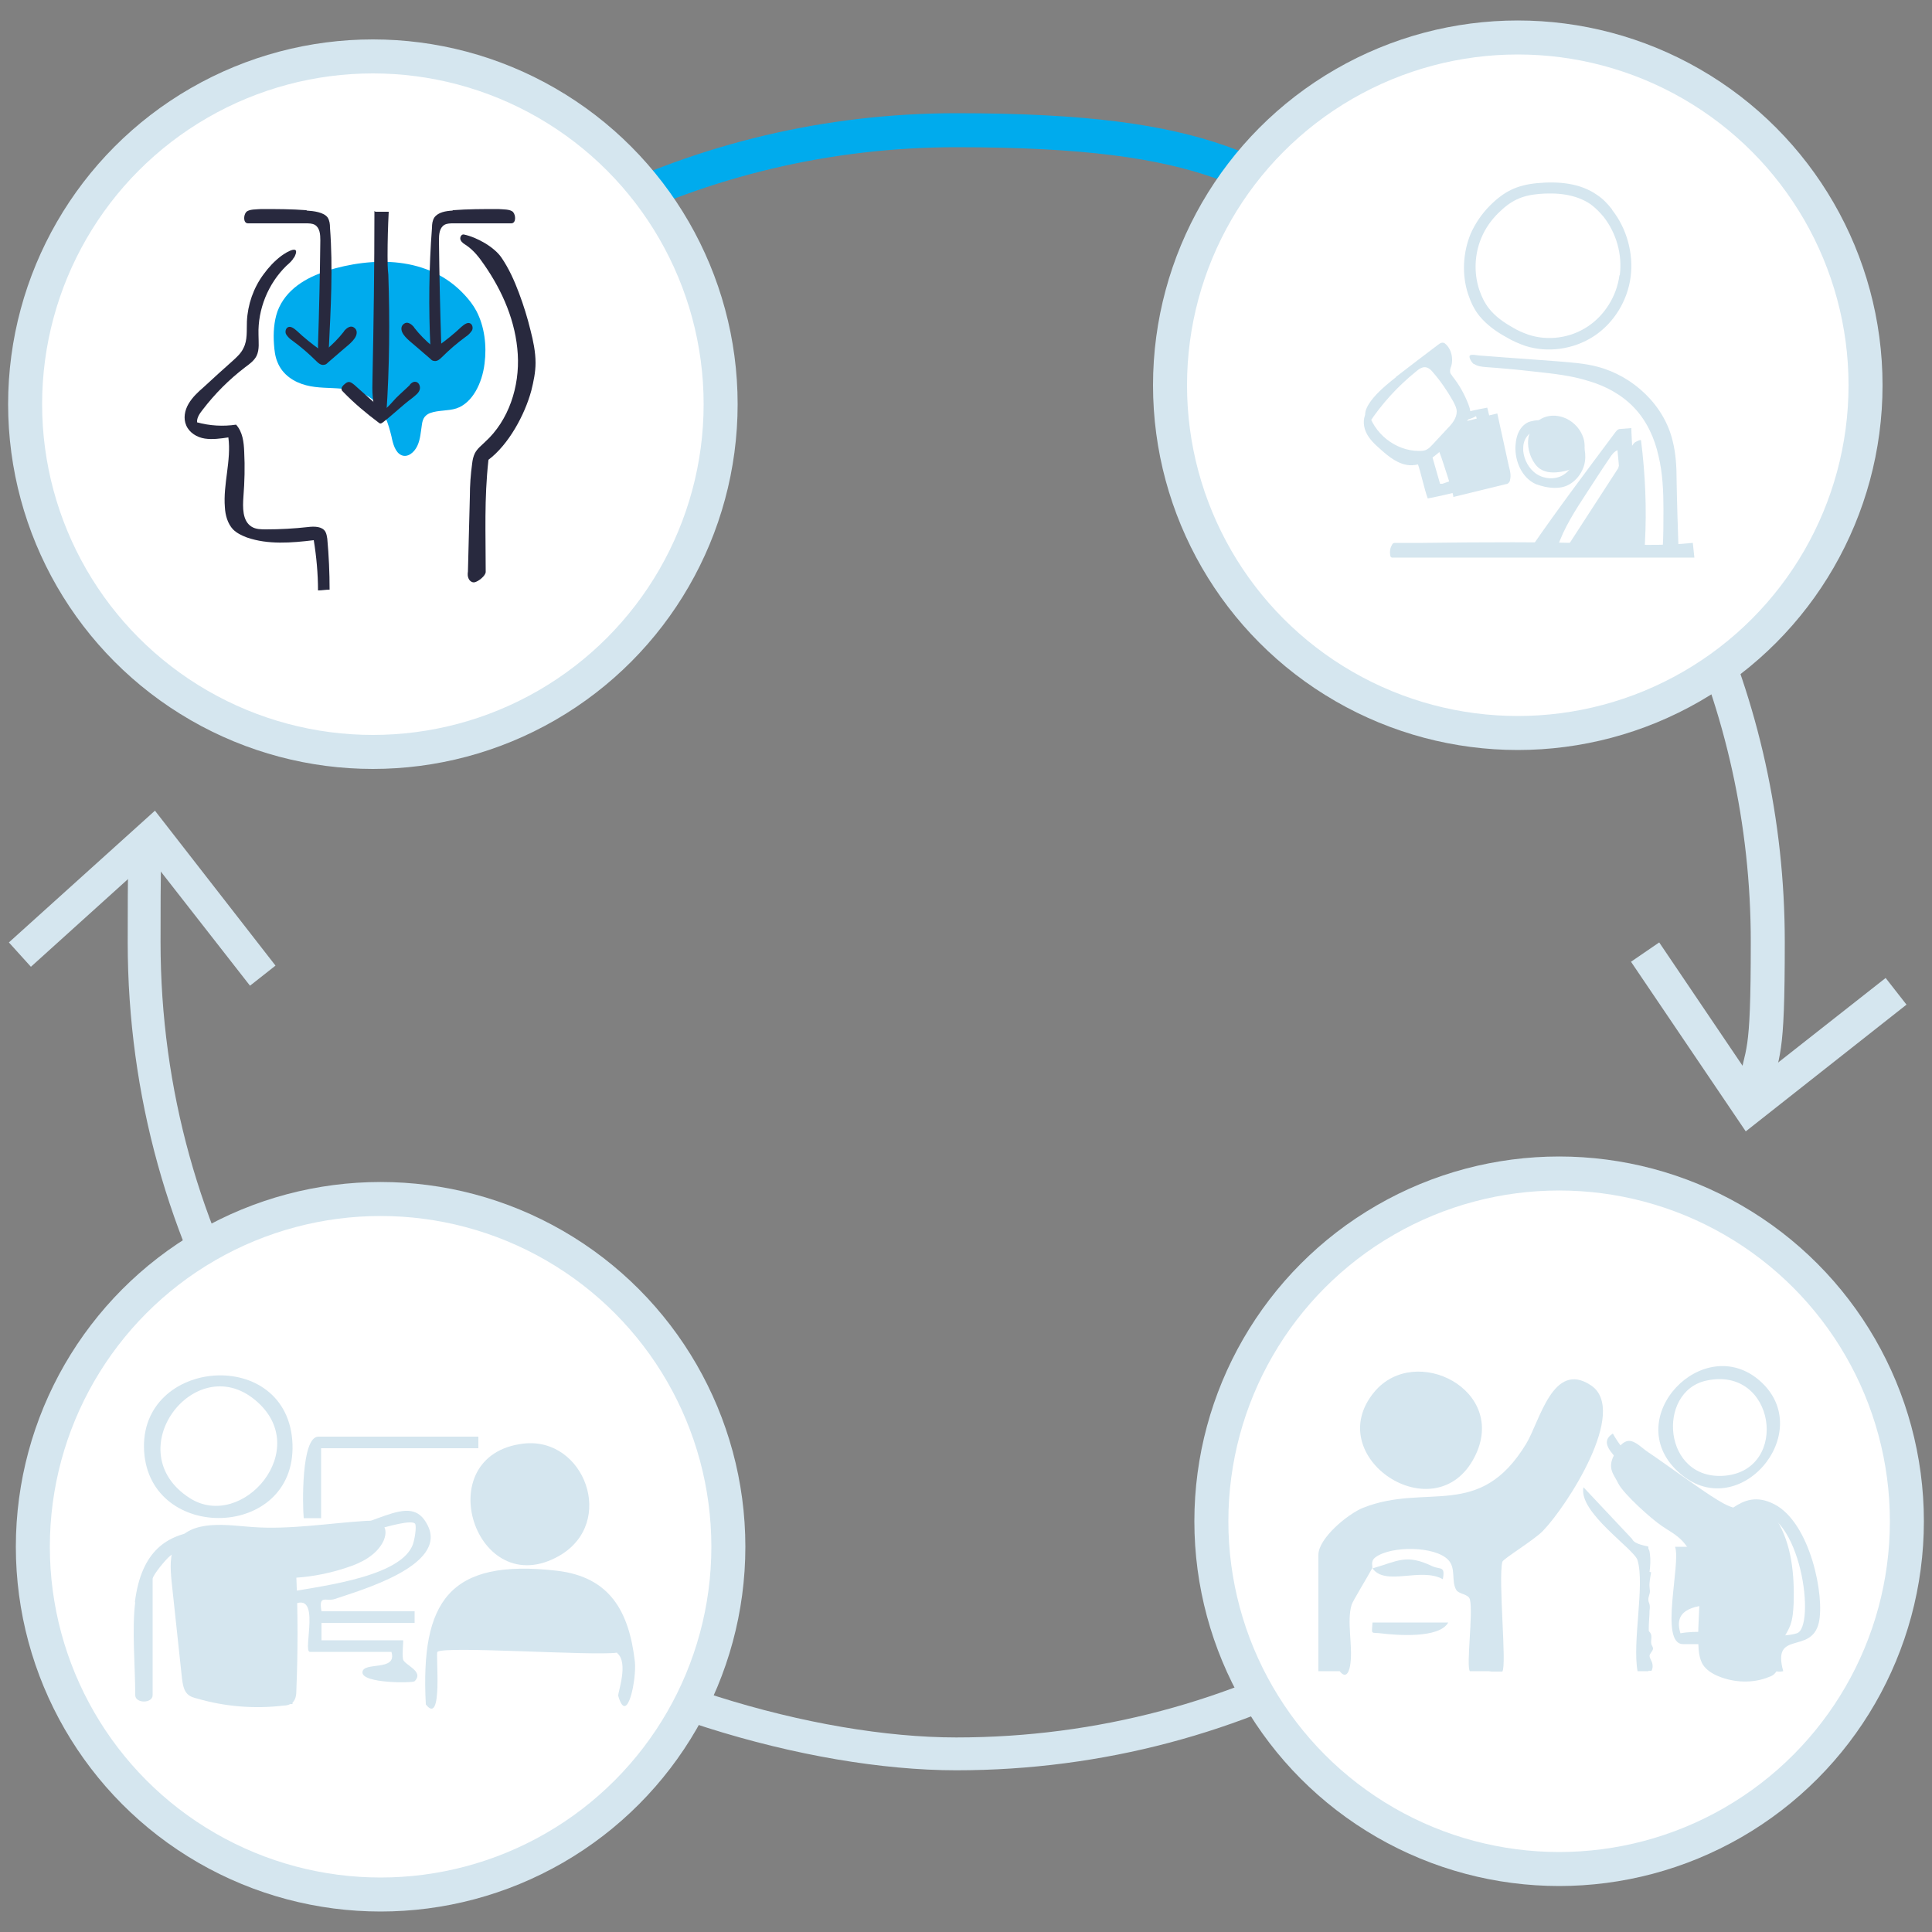 <?xml version="1.0" encoding="UTF-8"?> <svg xmlns="http://www.w3.org/2000/svg" id="step_1" version="1.1" viewBox="0 0 500 500"><rect x="0" y="0" width="500" height="500" fill="#808080" stroke="none"/><defs><style> .st0 { stroke: #00abed; } .st0, .st1, .st2 { fill: none; } .st0, .st1, .st2, .st3 { stroke-miterlimit: 10; } .st0, .st2, .st3 { stroke-width: 8.8px; } .st1 { stroke-width: 8.5px; } .st1, .st2, .st3 { stroke: #d5e6ef; } .st4 { fill: #28293e; } .st5 { fill: #d5e6ef; } .st3 { fill: #fff; } .st6 { fill: #00abed; } </style></defs><g><path class="st2" d="M438.5,156.4c12.2,26.6,19,56.2,19,87.4s-1.3,26.8-3.7,39.6"></path><polygon class="st5" points="422.1 248.9 429.4 243.9 453.8 280 488 253.1 493.4 260 451.8 292.8 422.1 248.9"></polygon></g><path class="st0" d="M82.3,113.9c38.5-48.9,98.2-80.2,165.2-80.2s78.4,11.5,110.5,31.3"></path><g><path class="st1" d="M66.5,350.8c-18.6-31.3-29.2-67.9-29.2-107s.5-16.7,1.5-24.9"></path><polygon class="st5" points="71.3 249.9 64.7 255.1 39 222.2 8 250.2 2.3 243.9 40.1 209.8 71.3 249.9"></polygon></g><g><path class="st1" d="M350.3,427.1c-30.4,17.1-65.5,26.8-102.8,26.8s-89.8-15.2-124.7-41"></path><polygon class="st5" points="165.8 400 167 408.4 125.7 414.4 134.7 455.2 126.4 457 115.5 407.3 165.8 400"></polygon></g><circle class="st3" cx="392.8" cy="99.7" r="90"></circle><circle class="st3" cx="403.5" cy="393.7" r="90"></circle><circle class="st3" cx="98.5" cy="400.3" r="90"></circle><circle class="st3" cx="96.5" cy="104.6" r="90"></circle><g><path class="st6" d="M84.4,70.2c-5.1,1.6-10.5,4.7-12.6,10.4-.9,2.6-1.1,5.6-.9,8.4.1,1.6.3,3.3.9,4.7,1.3,3.3,4.3,5.2,7.4,6,3,.8,6.2.6,9.3.9,3.1.3,6.3,1.1,8.7,3.5,2.2,2.2,3.3,5.5,4.1,8.8.4,2,1,4.2,2.6,4.9,1.6.7,3.3-.7,4.1-2.4.8-1.7.9-3.7,1.2-5.6.1-.7.3-1.4.7-1.9.4-.5.9-.8,1.4-1,2.2-.8,4.6-.5,6.8-1.2,4.2-1.4,6.7-6.6,7.3-11.6.6-4.6,0-9.6-2.1-13.6-.8-1.5-1.8-2.8-2.9-4-9.4-10.4-24.1-10.1-35.9-6.4Z"></path><path class="st4" d="M76.1,66.6c-.5.9-1.2,1.5-2,2.2-4.7,4.6-7.4,11.2-7.2,17.8,0,1.9.3,3.8-.5,5.5-.6,1.2-1.8,2.1-2.9,2.9-4.2,3.2-7.9,6.9-11.1,11.1-.7.9-1.5,2-1.4,3.2,3.3.9,6.7,1.1,10.1.6,1.7,1.9,2,4.5,2.1,7,.2,3.9.1,7.8-.2,11.6-.2,2.8-.3,6.3,2.1,7.8,1.1.7,2.5.7,3.8.7,3.6,0,7.2-.2,10.8-.6,1.6-.2,3.7-.2,4.5,1.2.3.5.4,1.2.5,1.8.4,4.4.6,8.8.6,13.2-1,0-2,.2-3,.2,0-4.3-.4-8.7-1.1-13-5.8.7-11.8,1.2-17.3-.7-1.3-.5-2.6-1.1-3.6-2.1-1.4-1.5-2-3.7-2.1-5.7-.5-6,1.7-12.1.9-18.1-2,.3-4.1.6-6.1.3s-4-1.5-4.8-3.4c-.8-1.8-.4-3.9.6-5.6,1-1.7,2.4-3,3.9-4.3,2.5-2.3,5-4.6,7.5-6.8,1.1-1,2.2-2,2.8-3.3,1.1-2.1.8-4.6.9-6.9.2-4.4,1.7-8.7,4.3-12.2,1.3-1.8,2.8-3.4,4.5-4.7s5.3-3.2,3.4.4Z"></path><path class="st4" d="M126.4,119.1c-1.1,10.1-.7,18.8-.7,28.9,0,1-1.9,2.5-2.9,2.7-.6.1-1.2-.3-1.5-.9s-.3-1.2-.2-1.9c.2-6.5.3-13,.5-19.4,0-2.9.2-5.7.6-8.6.1-.9.3-1.8.7-2.6.6-1.2,1.7-2,2.6-2.9,6.2-5.6,9-14.4,8.5-22.7-.5-8.4-3.9-16.3-8.7-23.2-1.3-1.9-2.7-3.7-4.6-5-.6-.4-1.2-.7-1.5-1.4-.3-.6.2-1.6.9-1.4,3.3.7,7.8,3.2,9.7,6s3.3,5.9,4.5,9.1c1.2,3.2,2.2,6.4,3,9.7.7,2.7,1.3,5.6,1.3,8.4,0,2.4-.5,4.8-1.1,7.2-1.7,6.3-5.9,14-11.1,17.9Z"></path><path class="st4" d="M117.1,54.5c-1.7.1-3.7.4-4.7,1.8-.5.8-.6,1.7-.6,2.6-.8,10.4-.9,20.8-.4,31.3,0,.7.2,1.6.8,1.9.6.3,1.4-.2,1.7-.8s.3-1.3.3-2c-.3-9-.5-18.1-.6-27.1,0-1.5.1-3.2,1.4-4,.7-.4,1.6-.4,2.4-.4,5,0,9.9,0,14.9,0,1.3,0,1.2-2.1.5-2.9s-2.7-.7-3.9-.8c-3.9,0-7.8,0-11.7.3Z"></path><path class="st4" d="M79.4,54.5c1.7.1,4.4.4,5.4,1.8.5.8.6,1.7.6,2.6.8,10.4.2,20.8-.3,31.3,0,.7-.2,1.6-.8,1.9-.6.3-1.4-.2-1.7-.8s-.3-1.3-.3-2c.3-9,.5-18.1.6-27.1,0-1.5-.1-3.2-1.4-4-.7-.4-1.6-.4-2.4-.4-5,0-9.9,0-14.9,0-1.3,0-1.2-2.1-.5-2.9s2.7-.7,3.9-.8c3.9,0,7.8,0,11.7.3Z"></path><path class="st4" d="M107.2,84.8c1.4,1.8,3,3.4,4.7,4.8.2.1.4.3.6.3.3,0,.6-.2.9-.4,2.1-1.5,4.1-3.1,6-4.9.7-.6,1.6-1.3,2.3-.9.6.3.8,1.3.4,1.9s-.9,1.1-1.5,1.5c-2.2,1.6-4.3,3.4-6.2,5.3-.6.6-1.3,1.2-2.1,1-.4,0-.7-.3-1-.6-1.2-1-2.4-2.1-3.6-3.1-1.2-1.1-3.6-2.7-3.8-4.4-.1-.8.3-1.4,1-1.7s1.6.3,2.2,1Z"></path><path class="st4" d="M89,85.8c-1.4,1.8-3,3.4-4.7,4.8-.2.1-.4.3-.6.3-.3,0-.6-.2-.9-.4-2.1-1.5-4.1-3.1-6-4.9-.7-.6-1.6-1.3-2.3-.9-.6.3-.8,1.3-.4,1.9s.9,1.1,1.5,1.5c2.2,1.6,4.3,3.4,6.2,5.3.6.6,1.3,1.2,2.1,1,.4,0,.7-.3,1-.6,1.2-1,2.4-2.1,3.6-3.1,1.2-1.1,3.6-2.7,3.8-4.4.1-.8-.3-1.4-1-1.7s-1.6.3-2.2,1Z"></path><path class="st4" d="M106,99.6c.4-.4.8-.8,1.4-.8,1,0,1.5,1.2,1.2,2.1s-1.2,1.5-1.9,2.1c-2.7,2-5,4.3-7.6,6.3-.2.1-.4.3-.6.3-.2,0-.4-.1-.6-.3-3.2-2.4-6.3-5-9.1-7.9-.2-.2-.4-.4-.4-.6-.1-.5.3-1,.8-1.4.2-.2.5-.4.8-.5.6-.2,1.2.3,1.7.7,1.2,1.1,2.5,2.2,3.7,3.3.6.5,1.2,1.1,1.8,1.6s1.4,1.6,1.9,1.6c.8,0,2.8-2.5,3.4-3.1,1.2-1.2,2.5-2.3,3.7-3.5Z"></path><path class="st4" d="M96.8,54.7c.1,0,.3,0,.4.1h3.4c-.2,3.8-.3,7.6-.3,11.4,0,1.6,0,3.3.2,4.9.4,11.9.3,23.9-.5,35.8-.8.3-1.6.5-2.4.5-1.3-2.9-1.3-6.2-1.2-9.4.3-14.4.5-28.7.5-43.4Z"></path></g><g><path class="st5" d="M395.7,112.6c-.5,1.9-.2,4,.6,5.8.5,1.1,1.2,2.2,2.2,2.9,1.6,1.1,3.6,1.1,5.5.8,1.2-.2,2.5-.5,3.5-1.2,2.3-1.6,3.1-4.8,2.3-7.5-.7-2.2-2.3-4-4.3-5-4.1-2-8.7-.3-9.8,4.3Z"></path><path class="st5" d="M418.9,121c-4.3,6.6-8.6,13.3-12.9,19.9-.2.4-.5.8-.5,1.2,4.7.2,9.4.5,14,.7,1.6,0,3.2.2,4.8-.2.3,0,.6-.1.8-.3.5-.4.6-1,.6-1.7.5-8.9.1-17.8-1-26.6,0-.4-1.5.4-1.6.5-.6.5-1,1.4-1.4,2-1,1.5-1.9,3-2.9,4.4Z"></path><path class="st5" d="M376.2,128.6c4.5-1.1,9-2.2,13.5-3.3.2,0,.5-.1.7-.3.2-.2.4-.5.4-.8.3-1.2,0-2.4-.3-3.5-1-4.6-2-9.1-3-13.7-3,.7-5.9,1.5-8.9,2.2-.6.1-1.1.3-1.6.6-.4.3-.7.7-1,1-1.1,1.3-2.6,2.6-3.4,4.1-.7,1.2,0,2.2.4,3.4s3.4,10.2,3.1,10.3Z"></path><path class="st5" d="M381.5,94.2c.9.6,1.9.7,3,.8,4.3.3,8.6.7,12.9,1.2,4.6.5,9.3,1,13.7,2.4,4.5,1.3,8.7,3.6,11.9,7,3.2,3.4,5.2,7.8,6.2,12.3,1.1,4.5,1.3,9.3,1.3,13.9,0,3.4,0,6.8-.2,10.3,1.4,0,2.7,0,4.1,0-.2-6-.4-12-.5-18,0-3.3-.2-6.7-1-9.9-2.2-9.4-10.3-16.9-19.5-19.3-3.4-.9-6.9-1.1-10.4-1.4-4.5-.3-9-.7-13.6-1-2.2-.2-4.4-.3-6.6-.5-.4,0-2-.4-2.4,0s.5,1.9,1,2.2Z"></path><path class="st5" d="M360.2,144.3c26.1,0,52.2,0,78.3,0-.1-1.3-.3-2.5-.4-3.8-7.7.8-15.5.5-23.3.2-15.5-.5-31-.4-46.6-.2-2.1,0-4.3,0-6.4,0-1.3,0-1.3-.1-1.8,1s-.2,2.7,0,2.7Z"></path><path class="st5" d="M361.2,97.6c3.6-2.8,7.3-5.6,11-8.4.4-.3.8-.6,1.3-.5.3,0,.6.3.9.6,1.3,1.4,1.7,3.6,1.2,5.4-.2.5-.4,1-.3,1.6,0,.4.4.7.6,1.1,1.7,2.1,3.1,4.6,4.1,7.2.3.8.6,1.6.5,2.4,0,.7-.4,1.3-.7,1.8-1.4,2.3-3.3,4.3-5.2,6.2-2.7,2.7-5.9,5.6-9.8,5.4-2.9-.2-5.4-2.2-7.5-4.1-1.5-1.3-3-2.7-3.8-4.5-.8-1.8-.8-4.1.5-5.6,1.4,5.9,7.1,10.5,13.2,10.5.7,0,1.5,0,2.1-.4.6-.3,1-.8,1.4-1.2,1.3-1.4,2.6-2.8,3.9-4.2,1.2-1.2,2.4-2.7,2.4-4.4,0-.9-.5-1.8-.9-2.6-1.5-2.7-3.3-5.3-5.3-7.6-.4-.5-.9-1-1.6-1.2-1-.3-2,.4-2.8,1.1-4.7,3.8-8.8,8.3-12.1,13.3-3.9-3.5,4.6-10,7-11.9Z"></path><path class="st5" d="M370.3,116.9c.8,2.7,1.5,5.3,2.3,8,0,.1,0,.3.2.3.1,0,.3,0,.5,0,4.1-1.5,8.4-2.5,12.8-3-1.4-4.8-2.7-9.7-4.1-14.5-1,.6-2.1.9-3.3,1.1l-.6-1.8c2.3-.6,4.5-1.1,6.8-1.5,1.5,6,3,12,4.4,18-6.4,2.4-13.1,4.2-19.8,5.5-.9-2.4-1.8-6.9-2.7-9.3-.5-1.4-1.1.1.3-.7,1.1-.7,2.3-1.4,3.4-2Z"></path><path class="st5" d="M422.1,110.8l-2.5.2c-.3,0-.6,0-.9.2-.2.1-.4.4-.6.6-7.3,9.8-14.7,19.6-21.6,29.6,2.2.1,4.3.3,6.5.4,1.7-5.2,4.8-9.9,7.8-14.5,1.9-2.9,3.8-5.9,5.8-8.8.5-.8,1.1-1.6,2-2,.9,8.6,1.1,17.3.5,25.9,1.4.2,4.3.7,4.7-1.2s-.2-1.6-.2-2.3c-.1-1.2-.2-2.4-.2-3.6-.3-5.3-.6-10.5-.8-15.8,0-.7-.5-8.8-.4-8.8Z"></path><path class="st5" d="M393.5,111c-.9,1.3-1.2,2.9-1.3,4.4-.2,4,1.7,8.3,5.3,9.9.8.3,1.6.5,2.4.7,1.5.3,3.2.4,4.7,0,2.6-.7,4.7-3.1,5.4-5.7.7-2.7,0-5.6-1.5-7.9-.6-.9-1.3-1.7-2.2-2.3-1.3-.8-3-1-4.5-1.1-1.4,0-2.7-.2-4.1-.2,0,.4,1.1,1.6,1.1,2.1,2.4.3,3.8-.1,5.9,1.1,2.1,1.2,3.8,3.6,3.4,6-.2,1.1-.7,2-1.4,2.9-.6.8-1.3,1.5-2.1,2-2.1,1.3-4.9,1.1-6.9-.2s-3.3-3.7-3.5-6.1c0-.7,0-1.4.2-2.1.4-1.5,1.7-2.8,3.2-3.3.6-.2,1.2-.3,1.6-.6s.8-1,.5-1.5c-.4-.6-2.7-.3-3.3-.1-1.2.2-2.2,1-2.9,2Z"></path><path class="st5" d="M417.2,54.2c-1.1-1.4-2.3-2.7-3.8-3.7-4.5-3.2-10.3-3.6-15.6-3.1-5.2.5-8.5,2.1-12.2,5.8-2.1,2.1-3.8,4.6-5,7.3-2,4.9-2.3,10.5-.7,15.5.7,2.1,1.6,4.1,3,5.8,1.9,2.3,4.4,4.1,7,5.5,1.5.9,3.1,1.6,4.8,2.2,5.9,1.9,12.6.9,17.8-2.5,5.2-3.4,8.7-9.2,9.5-15.3.8-6.1-1-12.6-4.8-17.4ZM419.1,71.3c-.7,5.3-3.8,10.3-8.2,13.2-4.5,3-10.3,3.8-15.4,2.1-1.4-.5-2.8-1.1-4.1-1.9-2.3-1.3-4.4-2.8-6-4.8-1.2-1.5-2-3.2-2.6-5-1.4-4.3-1.2-9.2.6-13.4,1-2.4,2.5-4.5,4.3-6.3,3.2-3.2,6-4.6,10.5-5,4.6-.4,9.6,0,13.5,2.7,1.2.9,2.3,2,3.3,3.2,3.3,4.2,4.9,9.8,4.2,15.1Z"></path></g><g><path class="st5" d="M417.7,376.6c-1.8,3.5,0,5,1.1,7.3,1.4,2.8,8.8,9.4,11.4,11.1,1.3.9,2.8,1.7,4,2.7,4,3.2,5.4,8.7,5.6,13.8.2,5.1-.6,10.2-.2,15.3.1,1.4.4,2.8,1.1,4,.9,1.4,2.5,2.4,4,3,4.1,1.7,9,1.9,13.1.2.6-.2,1.2-.5,1.6-1,1.3-1.4.7-3.6.9-5.5.3-2.5,2.1-4.5,3-6.8.7-1.9.8-3.9.9-5.9.2-7.3-.5-15-4.3-21.3-1.1-1.9-2.8-3.7-5-3.8-1.3,0-2.5.6-3.8.7-2.3.3-4.6-1-6.6-2.2-4.3-2.6-13.8-9.6-18-12.4-1.4-.9-3.2-2.9-4.9-2.9s-3.2,2.2-3.9,3.6Z"></path><path class="st5" d="M344,432.5h-2.8v-30.1c0-4.3,7.6-10.6,11.6-12.2,16.5-6.5,30.1,3.4,42.2-16.6,3.5-5.8,6.9-21.6,16.7-15.1,9.9,6.5-6.2,31.3-12.4,37.7-2.2,2.3-10.4,7.3-10.5,8-1.1,4.7,1.2,26.8,0,28.4-.9,0-1.9,0-2.8,0l-1.4-.4c0-10.2.5-20.3,1.4-30.4v-3.5c6.4-2.7,8.9-6,12.9-11.2,12.7-16.5,15.9-41.2-2.4-5.3l-3.7,3.5c-13.8,7-12.8,14.4-9.6,27.6,3.5,3,2,15.2,0,19.6-.9,0-1.9,0-2.8,0-1-1.3.9-15.2,0-18.6-.4-1.4-2.8-1.3-3.5-2.4-1.4-2.3,0-5.6-2.1-7.8-3.4-3.6-14.7-3.7-18.8-.7-1.5,1.1-.6,2.4-.9,2.9-1,1.9-5.1,8.6-5.3,9.4-1.3,4.3.3,10.5-.3,15.1-.2,1.9-1,4.4-2.8,2.1"></path><path class="st5" d="M465,422.7c5-1.5,1.2-32-11.2-31.6-5.4.2-7.8,7.7-12.9,5.4-1.6-.7-20.6-16.7-22.1-18.5-1.6-2-4.9-4.8-1.4-7,5.7,10.3,16.7,13.7,24.5,21.7,4.4,2.3,8-8.2,17.3-3.4s13.1,23.8,11.5,30.7c-2,8.3-12.2,1.7-9.2,12.5-5.4,1.2-3.7-7-4.2-7h-21.7c-6.3,0-.5-20.9-2.1-25.2h23.8c-.4,2.4.6,13.4,0,14-3.3,3.1-26.1-3.3-22.4,8.4,7.6-1.5,23.7,2,30.1,0Z"></path><path class="st5" d="M355.7,360.2c10.6-12.7,34.8-.4,25.9,16.9-10.1,19.7-40,0-25.9-16.9Z"></path><path class="st5" d="M423.8,403.8c-.8-2.9-15.4-12.4-14-18.9l12.6,13.4c.6,1.5,4.2,1.8,4.2,2v32.2h-2.8c-1.4-7.6,1.9-22.2,0-28.7Z"></path><path class="st5" d="M386,432.5c-.9,0-1.9,0-2.8,0-1.4-6.8,3.2-13.5,0-19.6-2.6-7.6-1.6-11.3,2.8-11.2v30.8Z"></path><path class="st5" d="M355.2,405.9c6.6-1.9,8.7-3.8,15.4-.6,2.1,1,3.5-.2,2.8,3.4-5.7-3.2-14.8,1.9-18.2-2.8Z"></path><path class="st5" d="M374.8,419.9c-2.3,4.2-13.4,3.3-17.5,2.8-2.6-.3-2.3.5-2.1-2.8h19.6Z"></path><path class="st5" d="M383.2,412.9c-5.7-6.6-6.9-14.9-2-22.3,1.9-2.9,9.3-6,13.2-10.6s8.9-23.5,16.7-18.7-9.9,28.6-13.8,32.7c-3.5,3.6-9,5.5-11.2,7.7-3.1,3.2.2,8-2.8,11.2Z"></path><path class="st5" d="M377.6,390.6l-3.5,9.8c-10.5-14.2-13.6-1.1-18.3,0s-4.8-4.2-4.8-4.9c.3-4,22.4-5,26.5-4.9Z"></path><rect class="st5" x="436.3" y="403.1" width="18.2" height="8.4"></rect><path class="st5" d="M455.5,357.4c-14.6-12.9-36.2,9.5-21.3,23.4,15.4,14.4,36.3-10.1,21.3-23.4ZM446.5,381.9c-16.2,1.5-17.9-21.8-4.9-24.6,17.9-3.9,21.6,23,4.9,24.6Z"></path><path class="st5" d="M377.2,379c-9,9.1-27.5-1.3-19.8-14.9,9.3-16.4,32.1,2.5,19.8,14.9Z"></path><path class="st5" d="M427.3,406.9c-.2,1.3-.5,2.6-.4,3.8,0,.4.1.8.1,1.1,0,.8-.5,1.6-.4,2.3,0,.4.2.7.3,1.1.1.5.1,1,0,1.6,0,1.5-.2,3-.2,4.5,0,.2,0,.5,0,.7,0,.2.3.4.4.6.6.8,0,2,.3,3,.1.3.4.7.4,1,0,.7-.8,1.2-.9,1.9,0,.5.3.9.5,1.4.4.8.4,1.8,0,2.5-.5,0-.9,0-1.4-.1-.1,0-.3,0-.4,0-.1-.1-.2-.3-.2-.5-.1-.6-.2-1.3-.3-1.9-.6-5.5.2-11.1.2-16.6,0-1.3,0-2.7,0-4,.1-1.6.4-3.2.4-4.8s-.8-2.5,0-3.4c1-1,1.2.2,1.3,1.1.2,1.5.1,3.1-.1,4.6Z"></path></g><g><path class="st5" d="M37.3,375.6c1.5,23.7,39.2,22.9,38.4-1.8-.9-25.6-39.9-22.5-38.4,1.8ZM66,362.3c15.3,12.6-3.3,34.1-16.9,25.4-18.7-12,1.2-38.4,16.9-25.4Z"></path><g><path class="st5" d="M45.5,399.6c-1.7,2.8-1.4,6.3-1.1,9.6.9,8.4,1.8,16.8,2.7,25.2.2,1.4.4,3,1.4,4,.7.7,1.7,1,2.6,1.2,7.2,2.1,14.9,2.7,22.3,1.8.8,0,1.6-.2,2.2-.7,1-.8,1.1-2.2,1.1-3.4.4-9.7.4-19.4,0-29,4.4-.3,8.8-1.2,13-2.6,3.8-1.2,7.7-3.2,9.5-6.8.6-1.3.9-3,0-4.1-1-1.3-2.9-1.3-4.5-1.2-9.6.6-19.7,2.3-29.3,1.6-6.1-.4-16.2-2.3-19.9,4.3Z"></path><g><path class="st5" d="M34.9,414.7c3.3-27,27.3-16.6,44.4-17.3s26.7-12.2,31.4-2.6c5.2,10.4-17.6,16.8-24,19-2.3.8-4.3-1.3-3.5,3.2h24.1v3h-24.1v4.5h21.1c.2,0-.3,3.4,0,4.9s5.6,3.1,3,5.7c-.5.5-13.6.6-13.5-2.3s9.1-.1,7.5-5.3h-21.1c-2,0,3.2-16.2-4.5-12.1v25.6h-3v-28.6c8.2-1.7,29.8-3.7,33.9-12.1.7-1.4,1.3-5.4.8-6-1.9-1.9-21.4,5.6-26.4,6-11.5.9-26.5-5.5-36.9,2.3-1.2.9-4.6,5.1-4.6,6v30.1c0,2.2-4.5,2.2-4.5,0,0-7.4-.9-17.1,0-24.1Z"></path><path class="st5" d="M159.7,427.7c-5.9.9-44.8-1.8-46.5-.2-.5.5,1.5,19.4-3,13.6-1.4-26.7,6-37.8,33.9-34.6,13.8,1.6,18.7,10.6,20.2,23.5.5,4.5-2,16.9-4.3,8.9-.2-.7,2.8-8.6-.3-11.1Z"></path><path class="st5" d="M135.5,373.6c15.7-1.8,24.1,20.4,9.3,29-21.7,12.5-34.2-26.1-9.3-29Z"></path><path class="st5" d="M123.8,371.8v3h-40.7v18.1s-4.5,0-4.5,0c-.3-3.2-.7-21.1,3.8-21.1h41.4Z"></path><path class="st5" d="M127.2,396.9c-10.1-12.5,10.2-29,19.8-14.6s-11.9,24.5-19.8,14.6Z"></path></g></g></g></svg> 